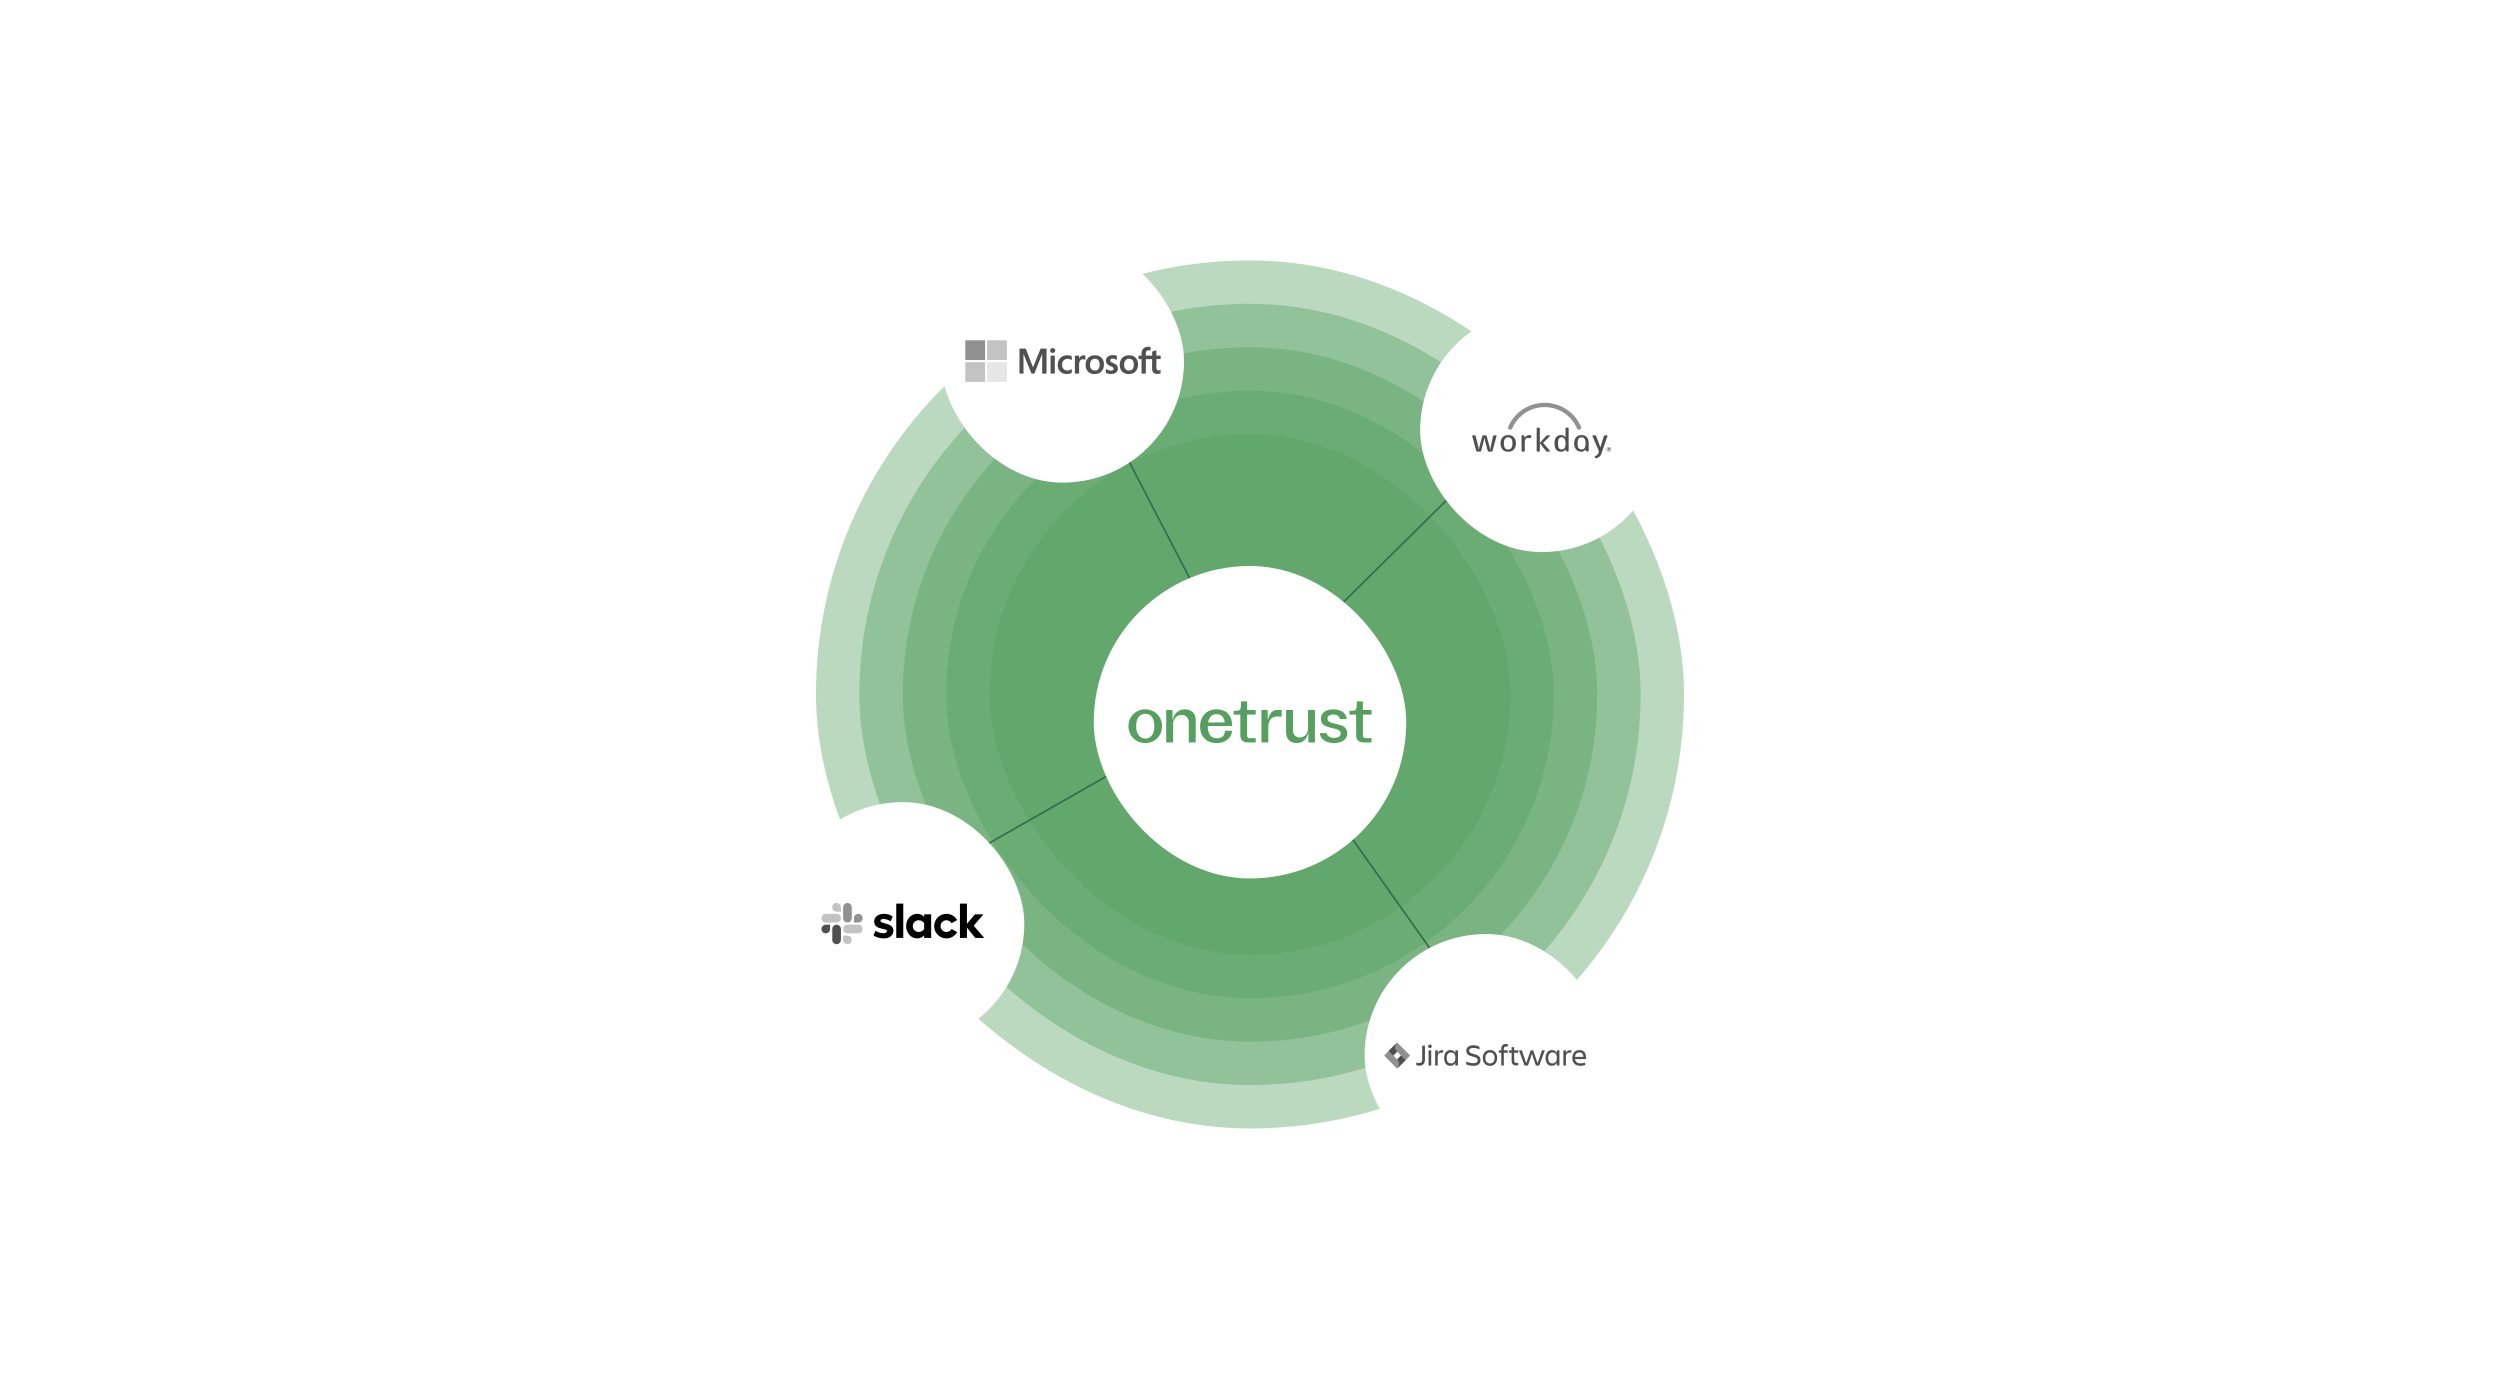 <svg width="1440" height="800" viewBox="0 0 1440 800" fill="none" xmlns="http://www.w3.org/2000/svg">
<g opacity="0.4">
<rect x="470" y="150" width="500" height="500" rx="250" fill="#55A05E"/>
</g>
<g opacity="0.4">
<rect x="495" y="175" width="450" height="450" rx="225" fill="#55A05E"/>
</g>
<g opacity="0.4">
<rect x="520" y="200" width="400" height="400" rx="200" fill="#55A05E"/>
</g>
<g opacity="0.4">
<rect x="545" y="225" width="350" height="350" rx="175" fill="#55A05E"/>
</g>
<g opacity="0.4">
<rect x="570" y="250" width="300" height="300" rx="150" fill="#55A05E"/>
</g>
<path d="M720 400L890 232" stroke="#346E4A"/>
<path d="M520 514L720 400" stroke="#346E4A"/>
<path d="M856 592L720 400" stroke="#346E4A"/>
<path d="M720 400L612 192" stroke="#346E4A"/>
<g filter="url(#filter0_d_3946_121990)">
<rect x="450" y="446" width="140" height="140" rx="70" fill="white"/>
<path d="M503.143 522.807L504.314 520.086C505.58 521.031 507.262 521.522 508.925 521.522C510.154 521.522 510.928 521.05 510.928 520.332C510.91 518.329 503.577 519.897 503.521 514.87C503.502 512.319 505.769 510.354 508.982 510.354C510.891 510.354 512.799 510.826 514.16 511.903L513.064 514.681C511.817 513.888 510.267 513.321 508.793 513.321C507.791 513.321 507.13 513.793 507.13 514.398C507.149 516.363 514.538 515.286 514.613 520.086C514.613 522.694 512.402 524.527 509.228 524.527C506.903 524.527 504.768 523.979 503.143 522.807ZM548.1 519.103C547.514 520.124 546.418 520.823 545.152 520.823C543.281 520.823 541.769 519.311 541.769 517.44C541.769 515.569 543.281 514.058 545.152 514.058C546.418 514.058 547.514 514.757 548.1 515.777L551.332 513.982C550.122 511.828 547.798 510.354 545.152 510.354C541.24 510.354 538.065 513.529 538.065 517.44C538.065 521.352 541.24 524.527 545.152 524.527C547.817 524.527 550.122 523.072 551.332 520.899L548.1 519.103ZM516.239 504.477H520.283V524.262H516.239V504.477ZM552.919 504.477V524.262H556.963V518.329L561.763 524.262H566.941L560.837 517.214L566.487 510.637H561.536L556.963 516.099V504.477H552.919ZM532.302 519.141C531.716 520.105 530.506 520.823 529.146 520.823C527.275 520.823 525.763 519.311 525.763 517.44C525.763 515.569 527.275 514.058 529.146 514.058C530.506 514.058 531.716 514.814 532.302 515.796V519.141ZM532.302 510.637V512.243C531.64 511.129 529.996 510.354 528.276 510.354C524.724 510.354 521.927 513.491 521.927 517.421C521.927 521.352 524.724 524.527 528.276 524.527C529.996 524.527 531.64 523.752 532.302 522.637V524.243H536.346V510.637H532.302Z" fill="black"/>
<path d="M478.141 519.119C478.141 520.499 477.026 521.614 475.647 521.614C474.267 521.614 473.152 520.499 473.152 519.119C473.152 517.74 474.267 516.625 475.647 516.625H478.141V519.119ZM479.389 519.119C479.389 517.74 480.504 516.625 481.883 516.625C483.263 516.625 484.378 517.74 484.378 519.119V525.356C484.378 526.735 483.263 527.85 481.883 527.85C480.504 527.85 479.389 526.735 479.389 525.356V519.119Z" fill="#505050"/>
<path d="M481.882 509.106C480.503 509.106 479.388 507.991 479.388 506.612C479.388 505.232 480.503 504.117 481.882 504.117C483.262 504.117 484.377 505.232 484.377 506.612V509.106H481.882ZM481.882 510.372C483.262 510.372 484.377 511.487 484.377 512.867C484.377 514.246 483.262 515.361 481.882 515.361H475.627C474.248 515.361 473.133 514.246 473.133 512.867C473.133 511.487 474.248 510.372 475.627 510.372H481.882Z" fill="#C3C3C3"/>
<path d="M491.879 512.867C491.879 511.487 492.994 510.372 494.373 510.372C495.753 510.372 496.868 511.487 496.868 512.867C496.868 514.246 495.753 515.361 494.373 515.361H491.879V512.867ZM490.632 512.867C490.632 514.246 489.517 515.361 488.137 515.361C486.758 515.361 485.643 514.246 485.643 512.867V506.612C485.643 505.232 486.758 504.117 488.137 504.117C489.517 504.117 490.632 505.232 490.632 506.612V512.867Z" fill="#919191"/>
<path d="M488.137 522.861C489.517 522.861 490.632 523.976 490.632 525.356C490.632 526.735 489.517 527.85 488.137 527.85C486.758 527.85 485.643 526.735 485.643 525.356V522.861H488.137ZM488.137 521.614C486.758 521.614 485.643 520.499 485.643 519.119C485.643 517.74 486.758 516.625 488.137 516.625H494.392C495.772 516.625 496.887 517.74 496.887 519.119C496.887 520.499 495.772 521.614 494.392 521.614H488.137Z" fill="#C3C3C3"/>
</g>
<g filter="url(#filter1_d_3946_121990)">
<rect x="542" y="122" width="140" height="140" rx="70" fill="white"/>
<g clip-path="url(#clip0_3946_121990)">
<path d="M602.799 184.801V199.201H600.299V187.901H600.266L595.799 199.201H594.132L589.566 187.901H589.532V199.201H587.232V184.801H590.832L594.966 195.468H595.032L599.399 184.801H602.799ZM604.866 185.901C604.866 185.501 604.999 185.168 605.299 184.901C605.599 184.634 605.932 184.501 606.332 184.501C606.766 184.501 607.132 184.634 607.399 184.901C607.666 185.168 607.832 185.501 607.832 185.901C607.832 186.301 607.699 186.634 607.399 186.901C607.099 187.168 606.766 187.301 606.332 187.301C605.899 187.301 605.566 187.168 605.299 186.901C605.032 186.601 604.866 186.268 604.866 185.901ZM607.566 188.868V199.201H605.132V188.868H607.566ZM614.932 197.434C615.299 197.434 615.699 197.368 616.132 197.168C616.566 197.001 616.966 196.768 617.332 196.501V198.768C616.932 199.001 616.499 199.168 615.999 199.268C615.499 199.368 614.966 199.434 614.366 199.434C612.832 199.434 611.599 198.968 610.666 198.001C609.699 197.034 609.232 195.801 609.232 194.334C609.232 192.668 609.732 191.301 610.699 190.234C611.666 189.168 613.032 188.634 614.832 188.634C615.299 188.634 615.766 188.701 616.199 188.801C616.666 188.901 617.032 189.068 617.299 189.201V191.534C616.932 191.268 616.532 191.034 616.166 190.901C615.766 190.768 615.366 190.668 614.966 190.668C613.999 190.668 613.232 190.968 612.632 191.601C612.032 192.234 611.766 193.068 611.766 194.134C611.766 195.168 612.066 196.001 612.632 196.568C613.199 197.134 613.966 197.434 614.932 197.434ZM624.232 188.701C624.432 188.701 624.599 188.701 624.766 188.734C624.932 188.768 625.066 188.801 625.166 188.834V191.301C625.032 191.201 624.866 191.101 624.599 191.034C624.332 190.968 624.066 190.901 623.699 190.901C623.099 190.901 622.599 191.168 622.199 191.668C621.799 192.168 621.566 192.934 621.566 194.001V199.201H619.132V188.868H621.566V190.501H621.599C621.832 189.934 622.166 189.501 622.599 189.168C623.066 188.868 623.599 188.701 624.232 188.701ZM625.299 194.201C625.299 192.501 625.799 191.134 626.732 190.134C627.699 189.134 629.032 188.634 630.732 188.634C632.332 188.634 633.599 189.101 634.499 190.068C635.399 191.034 635.866 192.334 635.866 193.968C635.866 195.634 635.366 196.968 634.432 197.968C633.466 198.968 632.166 199.468 630.499 199.468C628.899 199.468 627.632 199.001 626.699 198.068C625.766 197.101 625.299 195.801 625.299 194.201ZM627.832 194.101C627.832 195.168 628.066 196.001 628.566 196.568C629.066 197.134 629.766 197.434 630.666 197.434C631.532 197.434 632.232 197.168 632.699 196.568C633.166 196.001 633.399 195.168 633.399 194.034C633.399 192.934 633.166 192.101 632.699 191.501C632.232 190.934 631.532 190.634 630.699 190.634C629.799 190.634 629.132 190.934 628.632 191.534C628.066 192.168 627.832 193.001 627.832 194.101ZM639.499 191.601C639.499 191.934 639.599 192.234 639.832 192.434C640.066 192.634 640.532 192.868 641.299 193.168C642.266 193.568 642.966 194.001 643.332 194.468C643.732 194.968 643.932 195.534 643.932 196.234C643.932 197.201 643.566 197.968 642.799 198.568C642.066 199.168 641.032 199.434 639.766 199.434C639.332 199.434 638.866 199.368 638.332 199.268C637.799 199.168 637.366 199.034 636.999 198.868V196.468C637.432 196.768 637.932 197.034 638.432 197.201C638.932 197.368 639.399 197.468 639.832 197.468C640.366 197.468 640.799 197.401 641.032 197.234C641.299 197.068 641.432 196.834 641.432 196.468C641.432 196.134 641.299 195.868 641.032 195.601C640.766 195.368 640.232 195.101 639.499 194.801C638.599 194.434 637.966 194.001 637.599 193.534C637.232 193.068 637.032 192.468 637.032 191.734C637.032 190.801 637.399 190.034 638.132 189.434C638.866 188.834 639.832 188.534 640.999 188.534C641.366 188.534 641.766 188.568 642.199 188.668C642.632 188.768 643.032 188.868 643.332 188.968V191.334C642.999 191.134 642.632 190.934 642.199 190.768C641.766 190.601 641.332 190.534 640.932 190.534C640.466 190.534 640.099 190.634 639.866 190.801C639.632 191.034 639.499 191.268 639.499 191.601ZM644.966 194.201C644.966 192.501 645.466 191.134 646.399 190.134C647.366 189.134 648.699 188.634 650.399 188.634C651.999 188.634 653.266 189.101 654.166 190.068C655.066 191.034 655.532 192.334 655.532 193.968C655.532 195.634 655.032 196.968 654.099 197.968C653.132 198.968 651.832 199.468 650.166 199.468C648.566 199.468 647.299 199.001 646.366 198.068C645.466 197.101 644.966 195.801 644.966 194.201ZM647.499 194.101C647.499 195.168 647.732 196.001 648.232 196.568C648.732 197.134 649.432 197.434 650.332 197.434C651.199 197.434 651.899 197.168 652.366 196.568C652.832 196.001 653.066 195.168 653.066 194.034C653.066 192.934 652.832 192.101 652.366 191.501C651.899 190.934 651.199 190.634 650.366 190.634C649.466 190.634 648.799 190.934 648.299 191.534C647.766 192.168 647.499 193.001 647.499 194.101ZM663.632 190.868H659.999V199.201H657.532V190.868H655.799V188.868H657.532V187.434C657.532 186.368 657.899 185.468 658.599 184.768C659.299 184.068 660.199 183.734 661.299 183.734C661.599 183.734 661.866 183.768 662.099 183.768C662.332 183.768 662.532 183.834 662.699 183.901V186.001C662.632 185.968 662.466 185.901 662.266 185.834C662.066 185.768 661.832 185.734 661.566 185.734C661.066 185.734 660.666 185.901 660.399 186.201C660.132 186.501 659.999 187.001 659.999 187.601V188.834H663.632V186.501L666.066 185.768V188.834H668.532V190.834H666.066V195.668C666.066 196.301 666.199 196.734 666.399 197.001C666.632 197.268 666.999 197.401 667.499 197.401C667.632 197.401 667.799 197.368 667.999 197.301C668.199 197.234 668.366 197.168 668.499 197.068V199.068C668.332 199.168 668.099 199.234 667.732 199.301C667.366 199.368 667.032 199.401 666.666 199.401C665.632 199.401 664.866 199.134 664.366 198.601C663.866 198.068 663.599 197.234 663.599 196.134L663.632 190.868Z" fill="#505050"/>
<path d="M567.4 180H556V191.4H567.4V180Z" fill="#919191"/>
<path d="M580 180H568.6V191.4H580V180Z" fill="#C3C3C3"/>
<path d="M567.4 192.602H556V204.002H567.4V192.602Z" fill="#C3C3C3"/>
<path d="M580 192.602H568.6V204.002H580V192.602Z" fill="#E6E6E6"/>
</g>
</g>
<g filter="url(#filter2_d_3946_121990)">
<rect x="786" y="522" width="140" height="140" rx="70" fill="white"/>
<path d="M867.51 585.313C865.636 585.313 864.725 586.417 864.725 588.044V589H863.306V590.392H864.73V597.754H866.2V590.392H868.459V589H866.2L866.187 588.088C866.187 587.3 866.652 586.757 867.579 586.757C867.897 586.756 868.213 586.786 868.524 586.845V585.452C868.194 585.358 867.853 585.311 867.51 585.313ZM823.534 585.637C823.287 585.646 823.051 585.748 822.875 585.925C822.673 586.126 822.569 586.405 822.589 586.689C822.589 587.065 822.789 587.412 823.114 587.6C823.439 587.788 823.84 587.788 824.165 587.6C824.49 587.412 824.691 587.065 824.69 586.689C824.711 586.405 824.607 586.126 824.405 585.925C824.204 585.723 823.924 585.619 823.64 585.639C823.604 585.637 823.569 585.636 823.534 585.637V585.637ZM848.645 586.077C845.965 586.077 844.6 587.402 844.6 589.192C844.6 591.083 845.76 591.976 848.347 592.606C850.535 593.132 851.165 593.673 851.165 594.689C851.165 595.706 850.511 596.389 848.778 596.389C847.256 596.389 845.611 595.987 844.542 595.426V597.036C845.435 597.491 846.468 597.929 848.692 597.929C851.547 597.929 852.737 596.579 852.749 594.584C852.749 592.511 851.383 591.731 848.949 591.118C846.92 590.611 846.184 590.137 846.184 589.192C846.184 588.142 847.077 587.617 848.583 587.617C849.833 587.586 851.069 587.888 852.164 588.492V586.916C851.376 586.475 850.308 586.077 848.645 586.077ZM819.193 586.254L819.197 594.357C819.197 595.505 818.737 596.301 817.407 596.301C816.85 596.305 816.298 596.204 815.779 596.003V597.534C816.387 597.742 817.027 597.842 817.669 597.833C819.842 597.833 820.769 596.371 820.769 594.252V586.254H819.193H819.193ZM870.694 587.143V589.007H869.274V590.4H870.699V595.02C870.699 596.649 871.611 597.752 873.485 597.752C873.828 597.753 874.169 597.706 874.499 597.612V596.16C874.189 596.232 873.872 596.274 873.554 596.283C872.627 596.283 872.171 595.758 872.163 594.988V590.392H874.491V589H872.163V587.143H870.694ZM909.796 588.818C907.134 588.818 905.664 590.708 905.664 593.353C905.664 596.039 907.098 597.929 910.373 597.929C911.266 597.929 912.371 597.793 913.089 597.406V596.013C912.236 596.325 911.335 596.485 910.427 596.486C908.361 596.486 907.398 595.523 907.188 594.035H913.576V593.353C913.576 590.692 912.492 588.818 909.796 588.818ZM835.492 588.825C833.04 588.825 831.815 590.908 831.815 593.376C831.815 595.951 832.989 597.929 835.317 597.929C836.664 597.929 837.714 597.334 838.275 596.178L838.277 597.754H839.783V589H838.277V590.539C837.75 589.401 836.769 588.825 835.492 588.825H835.492ZM858.235 588.825C855.608 588.825 854.068 590.733 854.068 593.358C854.068 595.985 855.626 597.935 858.235 597.935C860.843 597.935 862.367 595.985 862.367 593.358C862.367 590.733 860.86 588.825 858.235 588.825ZM893.933 588.825C891.482 588.825 890.257 590.908 890.257 593.376C890.257 595.951 891.431 597.929 893.758 597.929C895.105 597.929 896.156 597.334 896.717 596.178L896.719 597.754H898.225V589H896.719V590.539C896.191 589.401 895.211 588.825 893.933 588.825H893.933ZM830.91 588.866C829.404 588.864 828.596 589.571 828.121 590.539V589H826.65V597.759H828.121V592.587C828.121 590.733 829.294 590.148 831.22 590.346V588.876C831.114 588.869 831.01 588.866 830.91 588.866V588.866ZM904.758 588.866C903.252 588.864 902.445 589.571 901.969 590.539V589H900.499V597.759H901.969V592.587C901.969 590.733 903.143 590.148 905.069 590.346V588.876C904.962 588.869 904.859 588.866 904.758 588.866V588.866ZM874.921 589L878.142 597.754H880.068L881.594 593.518L882.39 590.822L883.185 593.518L884.692 597.754H886.618L889.839 589H888.175L885.652 596.422L883.096 589H881.659L879.105 596.422L876.584 589H874.921ZM822.87 589.002V597.755H824.376V589.002H822.87ZM909.722 590.199C911.226 590.199 911.962 591.128 912.05 592.755H907.17V592.746C907.327 591.228 908.133 590.191 909.722 590.199V590.199ZM835.888 590.217C837.173 590.217 838.275 591.075 838.275 593.019V593.727C838.275 595.67 837.069 596.527 835.721 596.528C834.161 596.528 833.321 595.477 833.313 593.368C833.313 591.337 834.188 590.217 835.888 590.217ZM894.329 590.217C895.615 590.217 896.717 591.075 896.717 593.019V593.727C896.717 595.669 895.51 596.527 894.162 596.528C892.602 596.528 891.757 595.477 891.757 593.376C891.757 591.345 892.638 590.233 894.329 590.217ZM858.235 590.233C860.091 590.233 860.896 591.696 860.896 593.358C860.896 595.022 860.107 596.528 858.235 596.528C856.363 596.528 855.539 595.022 855.539 593.358H855.546C855.546 591.696 856.378 590.233 858.235 590.233H858.235Z" fill="#505050"/>
<path d="M811.857 591.575L805.371 585.089L804.742 584.461L797.628 591.575C797.395 591.809 797.395 592.186 797.628 592.419L802.088 596.88L804.742 599.534L811.857 592.419C812.09 592.186 812.09 591.809 811.857 591.575ZM804.742 594.225L802.514 591.997L804.742 589.769L806.97 591.997L804.742 594.225Z" fill="#919191"/>
<path d="M804.742 589.775C803.283 588.316 803.276 585.952 804.726 584.484L799.85 589.359L802.504 592.013L804.742 589.775Z" fill="#505050"/>
<path d="M806.975 591.992L804.74 594.226C805.444 594.93 805.841 595.885 805.841 596.881C805.841 597.876 805.444 598.831 804.74 599.535L809.628 594.646L806.975 591.992Z" fill="#505050"/>
</g>
<g filter="url(#filter3_d_3946_121990)">
<rect x="818" y="162" width="140" height="140" rx="70" fill="white"/>
<g clip-path="url(#clip1_3946_121990)">
<path d="M888.899 216.016C891.758 215.918 894.635 216.348 897.332 217.304C901.388 218.728 905.013 221.338 907.666 224.718C908.833 226.201 909.81 227.831 910.576 229.556C910.712 229.843 910.817 230.165 910.744 230.485C910.655 231.022 910.185 231.466 909.643 231.519C909.081 231.602 908.5 231.251 908.3 230.721C906.777 227.137 904.177 224.023 900.934 221.868C898.93 220.528 896.681 219.553 894.332 219.007C891.303 218.298 888.114 218.298 885.085 219.004C880.759 220.001 876.798 222.482 874.004 225.93C872.82 227.382 871.842 229.002 871.105 230.724C870.945 231.125 870.579 231.439 870.151 231.509C869.738 231.588 869.289 231.446 869.002 231.139C868.663 230.799 868.552 230.256 868.726 229.81C870.756 225.013 874.513 220.983 879.132 218.584C882.141 217.009 885.506 216.131 888.899 216.016Z" fill="#919191"/>
<path d="M885.122 230.788C885.105 230.539 885.34 230.353 885.574 230.347C885.877 230.339 886.182 230.341 886.486 230.346C886.697 230.353 886.944 230.494 886.943 230.731C886.954 233.519 886.937 236.307 886.953 239.096C888.082 237.84 889.221 236.591 890.355 235.339C890.578 235.119 890.754 234.785 891.102 234.757C891.569 234.737 892.038 234.749 892.507 234.749C892.687 234.733 892.889 234.899 892.825 235.091C892.751 235.24 892.616 235.342 892.505 235.46C891.279 236.685 890.049 237.905 888.829 239.135C890.007 240.48 891.169 241.838 892.341 243.188C892.492 243.38 892.681 243.543 892.808 243.755C892.9 243.92 892.747 244.121 892.569 244.129C892.18 244.151 891.79 244.129 891.399 244.139C891.196 244.134 890.977 244.164 890.793 244.059C890.598 243.948 890.48 243.748 890.341 243.581C889.21 242.156 888.087 240.727 886.952 239.305C886.94 240.707 886.948 242.108 886.947 243.509C886.943 243.671 886.976 243.866 886.835 243.984C886.611 244.2 886.277 244.125 885.997 244.139C885.749 244.13 885.459 244.185 885.257 244.001C885.145 243.914 885.115 243.765 885.12 243.632C885.123 239.35 885.118 235.069 885.122 230.788Z" fill="#505050"/>
<path d="M879.969 234.724C880.536 234.542 881.175 234.507 881.731 234.748C881.926 234.839 882.152 235.034 882.064 235.275C881.975 235.577 881.899 235.882 881.793 236.179C881.715 236.392 881.467 236.471 881.26 236.429C880.792 236.349 880.332 236.194 879.853 236.21C879.518 236.202 879.209 236.382 878.98 236.614C878.611 236.976 878.42 237.481 878.334 237.982C878.266 238.344 878.285 238.714 878.282 239.08C878.282 240.618 878.283 242.157 878.282 243.695C878.304 243.948 878.042 244.12 877.814 244.128C877.5 244.133 877.187 244.137 876.874 244.126C876.648 244.114 876.393 243.949 876.422 243.694C876.421 240.846 876.419 237.999 876.423 235.151C876.404 234.868 876.717 234.714 876.963 234.741C877.272 234.761 877.694 234.645 877.895 234.956C878.047 235.316 878.119 235.705 878.262 236.068C878.693 235.478 879.264 234.957 879.969 234.724Z" fill="#505050"/>
<path d="M848 234.946C848.087 234.846 848.189 234.738 848.334 234.748C848.759 234.744 849.186 234.735 849.611 234.754C849.827 234.761 849.975 234.95 850.007 235.151C850.425 236.851 850.836 238.554 851.252 240.255C851.374 240.78 851.523 241.3 851.602 241.834C851.684 242.314 851.701 242.801 851.779 243.282C851.886 242.596 851.982 241.905 852.167 241.235C852.712 239.205 853.256 237.175 853.801 235.146C853.843 234.914 854.061 234.75 854.292 234.75C854.766 234.738 855.24 234.746 855.713 234.746C855.967 234.734 856.239 234.882 856.3 235.142C856.707 236.622 857.108 238.105 857.513 239.586C857.759 240.545 858.081 241.488 858.22 242.473C858.258 242.744 858.296 243.015 858.352 243.284C858.504 241.738 858.902 240.234 859.229 238.719C859.5 237.515 859.764 236.309 860.037 235.104C860.077 234.862 860.333 234.74 860.559 234.747C860.942 234.745 861.325 234.734 861.707 234.753C861.934 234.76 862.065 235.011 861.985 235.213C861.217 238.048 860.451 240.884 859.683 243.719C859.642 243.946 859.444 244.123 859.212 244.127C858.618 244.146 858.024 244.132 857.43 244.135C857.218 244.148 856.993 244.034 856.955 243.81C856.424 241.861 855.904 239.908 855.378 237.958C855.187 237.279 855.11 236.575 855.03 235.878C854.932 236.499 854.884 237.131 854.718 237.741C854.18 239.75 853.638 241.759 853.098 243.768C853.037 244.093 852.665 244.158 852.389 244.137C851.837 244.127 851.285 244.15 850.734 244.127C850.537 244.128 850.386 243.975 850.351 243.789C849.576 240.966 848.804 238.141 848.029 235.319C848.002 235.196 848.006 235.07 848 234.946Z" fill="#505050"/>
<path d="M917.585 234.751C917.988 234.745 918.392 234.743 918.795 234.751C919.04 234.755 919.27 234.922 919.348 235.157C920.043 236.975 920.734 238.796 921.429 240.615C921.574 240.984 921.676 241.369 921.741 241.76C922.028 240.681 922.41 239.631 922.746 238.567C923.12 237.415 923.494 236.264 923.869 235.112C923.925 234.912 924.116 234.775 924.319 234.758C924.648 234.734 924.979 234.755 925.308 234.746C925.501 234.748 925.73 234.726 925.877 234.88C925.972 234.961 925.952 235.095 925.912 235.199C924.801 238.371 923.692 241.543 922.582 244.715C922.389 245.243 922.241 245.797 921.93 246.272C921.484 246.996 920.762 247.517 919.968 247.799C919.691 247.885 919.405 248.075 919.107 247.968C918.895 247.914 918.814 247.694 918.701 247.532C918.619 247.386 918.47 247.25 918.501 247.067C918.515 246.886 918.661 246.739 918.832 246.69C919.166 246.575 919.507 246.447 919.778 246.211C920.437 245.653 920.844 244.829 920.999 243.99C920.894 243.618 920.7 243.275 920.559 242.914C919.498 240.451 918.438 237.986 917.376 235.523C917.312 235.362 917.217 235.208 917.199 235.033C917.202 234.841 917.422 234.757 917.585 234.751Z" fill="#505050"/>
<path d="M868.154 235.945C867.576 236.053 867.048 236.413 866.755 236.925C866.264 237.757 866.208 238.76 866.23 239.703C866.265 240.557 866.402 241.468 866.946 242.158C867.353 242.677 868.02 242.937 868.669 242.928C869.293 242.947 869.947 242.736 870.37 242.261C870.911 241.67 871.085 240.85 871.159 240.077C871.192 239.317 871.207 238.543 871.01 237.801C870.853 237.175 870.522 236.548 869.949 236.21C869.416 235.883 868.758 235.853 868.154 235.945ZM868.398 234.593C869.445 234.529 870.541 234.746 871.405 235.366C872.177 235.916 872.702 236.762 872.947 237.671C873.238 238.755 873.237 239.912 872.973 241.001C872.724 242.006 872.142 242.953 871.264 243.524C870.325 244.147 869.147 244.308 868.045 244.176C867.107 244.06 866.193 243.649 865.539 242.957C864.771 242.153 864.39 241.045 864.311 239.949C864.214 238.734 864.4 237.449 865.076 236.411C865.576 235.63 866.371 235.057 867.257 234.795C867.627 234.68 868.013 234.626 868.398 234.593Z" fill="#505050"/>
<path d="M899.265 235.892C898.691 235.929 898.137 236.259 897.881 236.782C897.381 237.751 897.371 238.878 897.396 239.942C897.436 240.638 897.511 241.356 897.836 241.985C898.055 242.408 898.453 242.742 898.924 242.844C899.644 243.018 900.492 242.871 901.004 242.302C901.497 241.74 901.66 240.976 901.736 240.253C901.788 239.429 901.791 238.588 901.586 237.781C901.446 237.242 901.208 236.704 900.781 236.329C900.371 235.968 899.8 235.829 899.265 235.892ZM901.733 230.667C901.72 230.449 901.943 230.309 902.138 230.292C902.448 230.276 902.76 230.284 903.071 230.287C903.309 230.285 903.574 230.461 903.54 230.725C903.54 235.026 903.541 239.327 903.539 243.627C903.555 243.849 903.337 244.022 903.132 244.035C902.884 244.048 902.636 244.048 902.389 244.031C902.215 244.02 902.046 243.908 901.987 243.742C901.894 243.463 901.846 243.172 901.775 242.888C901.431 243.354 900.988 243.766 900.438 243.971C899.654 244.259 898.78 244.264 897.974 244.067C897.163 243.873 896.457 243.316 896.067 242.583C895.453 241.464 895.38 240.148 895.419 238.9C895.44 237.833 895.644 236.708 896.339 235.862C896.863 235.145 897.722 234.733 898.589 234.625C899.396 234.507 900.271 234.643 900.939 235.132C901.255 235.355 901.508 235.653 901.734 235.964C901.728 234.199 901.729 232.433 901.733 230.667Z" fill="#505050"/>
<path d="M910.419 235.947C910.131 236.006 909.852 236.121 909.619 236.302C909.154 236.664 908.923 237.239 908.8 237.798C908.62 238.685 908.623 239.601 908.715 240.498C908.802 241.157 908.968 241.86 909.451 242.347C909.844 242.76 910.438 242.912 910.993 242.885C911.59 242.906 912.211 242.684 912.596 242.215C913.078 241.632 913.214 240.858 913.284 240.128C913.329 239.27 913.329 238.391 913.088 237.558C912.936 237.039 912.657 236.523 912.187 236.227C911.669 235.887 911.015 235.856 910.419 235.947ZM909.619 234.769C910.448 234.54 911.335 234.526 912.172 234.718C912.949 234.898 913.677 235.335 914.155 235.981C914.66 236.644 914.915 237.465 915.022 238.284C915.114 238.915 915.087 239.555 915.088 240.191C915.088 241.339 915.088 242.487 915.085 243.635C915.098 243.775 915.009 243.898 914.895 243.971C914.702 244.09 914.464 244.037 914.249 244.051C914.008 244.049 913.691 244.07 913.56 243.819C913.432 243.525 913.405 243.196 913.323 242.886C913 243.279 912.665 243.684 912.197 243.911C911.485 244.263 910.651 244.243 909.889 244.094C908.956 243.909 908.096 243.358 907.569 242.563C906.94 241.637 906.712 240.494 906.721 239.389C906.713 238.313 906.924 237.199 907.523 236.289C908.001 235.544 908.769 235.005 909.619 234.769Z" fill="#505050"/>
<path d="M926.307 241.822C925.834 241.996 925.536 242.542 925.656 243.035C925.78 243.615 926.454 244.01 927.016 243.796C927.534 243.637 927.861 243.046 927.7 242.525C927.559 241.939 926.863 241.592 926.307 241.822ZM926.373 241.574C926.654 241.53 926.959 241.527 927.22 241.657C927.664 241.859 927.983 242.335 927.935 242.831C927.972 243.423 927.475 243.951 926.907 244.047C926.268 244.182 925.58 243.719 925.45 243.082C925.282 242.44 925.728 241.718 926.373 241.574Z" fill="#505050"/>
<path d="M926.505 242.297C926.504 242.431 926.504 242.566 926.505 242.701C926.623 242.694 926.744 242.701 926.86 242.669C926.97 242.623 926.959 242.485 926.929 242.391C926.816 242.281 926.648 242.31 926.505 242.297ZM926.15 242.079C926.49 242.098 926.871 242.002 927.177 242.192C927.423 242.377 927.304 242.78 927.025 242.865C927.106 243.078 927.217 243.275 927.319 243.477C927.191 243.48 927.064 243.482 926.938 243.484C926.846 243.297 926.757 243.107 926.669 242.919C926.614 242.917 926.559 242.916 926.505 242.915C926.504 243.104 926.504 243.293 926.504 243.482C926.384 243.481 926.267 243.479 926.148 243.478C926.149 243.011 926.148 242.544 926.15 242.079Z" fill="#505050"/>
</g>
</g>
<g filter="url(#filter4_d_3946_121990)">
<rect x="630" y="310" width="180" height="180" rx="90" fill="white"/>
<path d="M654.422 402.294C654.422 406.718 656.517 409.425 659.709 409.425C662.92 409.425 664.9 406.718 664.9 402.294C664.9 397.552 662.92 395.125 659.709 395.125C656.517 395.125 654.422 397.551 654.422 402.294ZM669.321 402.294C669.321 408.006 665.072 412.001 659.67 412.001C654.326 412.001 650 408.006 650 402.294C650 396.581 654.326 392.586 659.67 392.586C665.034 392.586 669.321 396.581 669.321 402.294Z" fill="#55A05E"/>
<path d="M764.611 397.852C764.611 396.474 765.956 395.576 767.951 395.576C770.299 395.576 771.591 396.584 771.748 398.188H775.677C775.599 394.869 772.719 392.594 767.951 392.594C763.766 392.594 760.846 394.57 760.846 398.041C760.846 405.021 772.255 401.962 772.255 406.509C772.255 408.042 770.759 409.011 768.49 409.011C765.939 409.011 764.433 407.941 764.156 406.298H760.205C760.439 409.732 763.662 411.999 768.491 411.999C772.794 411.999 776.022 410.018 776.022 406.324C776.02 399.344 764.611 402.369 764.611 397.852Z" fill="#55A05E"/>
<path d="M671.74 411.643V392.959H675.369V398.748C676.453 394.715 678.784 392.586 682.595 392.586C686.031 392.586 688.717 394.658 688.717 398.821V411.642H684.735V400.24C684.735 397.757 683.385 395.797 680.719 395.797C677.184 395.797 675.723 398.803 675.723 400.931V411.643H671.74Z" fill="#55A05E"/>
<path d="M757.401 392.961V411.644H753.613V405.841C752.729 409.874 750.461 412.003 746.751 412.003C743.406 412.003 740.791 409.931 740.791 405.768V392.961H744.751V404.349C744.751 406.832 745.981 408.792 748.577 408.792C752.018 408.792 753.441 405.786 753.441 403.658V392.961H757.401Z" fill="#55A05E"/>
<path d="M700.82 409.257C697.456 409.257 695.687 406.718 695.687 402.518V402.181H709.798C709.683 396.282 706.587 392.586 700.666 392.586C695.148 392.586 691.246 396.506 691.246 402.443C691.246 407.838 694.515 412.001 700.781 412.001C706.722 412.001 709.509 408.26 709.682 404.918H705.607C705.318 407.606 704.184 409.257 700.82 409.257ZM700.705 395.33C703.877 395.33 705.282 397.673 705.405 400.142H695.873C696.368 396.979 698.036 395.33 700.705 395.33Z" fill="#55A05E"/>
<path d="M738.22 392.957V396.351L738.217 396.793C736.88 396.718 736.362 396.681 735.9 396.681C733.085 396.681 731.281 397.857 730.695 401.245C730.583 401.887 730.537 402.538 730.537 403.188V411.638H726.576V392.953H730.193V398.819C730.193 398.819 730.193 398.818 730.194 398.817V398.817C730.22 398.734 730.937 396.462 731.536 395.459L731.537 395.457C732.303 393.955 733.748 392.957 735.474 392.957H738.22Z" fill="#55A05E"/>
<path d="M785.023 407.479C785.023 408.713 785.483 409.159 786.749 409.159L790 409.179V411.641H785.37C782.68 411.641 781.14 410.15 781.14 407.538V398.638H781.136V395.616H777.279V393.441C777.536 393.441 777.453 393.437 777.804 393.428C778.428 393.42 778.901 393.403 779.227 393.377C780.033 393.336 780.571 393.184 780.84 392.922C781.105 392.665 781.282 392.13 781.378 391.321C781.447 390.874 781.499 390.319 781.534 389.653C781.569 388.991 781.587 388.109 781.587 388H785.022V392.958H790V395.615H785.022V407.479H785.023Z" fill="#55A05E"/>
<path d="M718.308 407.479C718.308 408.713 718.768 409.159 720.034 409.159L723.285 409.179V411.641H718.655C715.965 411.641 714.426 410.15 714.426 407.538V398.638H714.421V395.616H710.564V393.441C710.821 393.441 710.738 393.437 711.089 393.428C711.714 393.42 712.187 393.403 712.512 393.377C713.319 393.336 713.856 393.184 714.125 392.922C714.39 392.665 714.567 392.13 714.663 391.321C714.733 390.874 714.784 390.319 714.819 389.653C714.854 388.991 714.872 388.109 714.872 388H718.307V392.958H723.285V395.615H718.307V407.479H718.308Z" fill="#55A05E"/>
</g>
<defs>
<filter id="filter0_d_3946_121990" x="410" y="422" width="220" height="220" filterUnits="userSpaceOnUse" color-interpolation-filters="sRGB">
<feFlood flood-opacity="0" result="BackgroundImageFix"/>
<feColorMatrix in="SourceAlpha" type="matrix" values="0 0 0 0 0 0 0 0 0 0 0 0 0 0 0 0 0 0 127 0" result="hardAlpha"/>
<feOffset dy="16"/>
<feGaussianBlur stdDeviation="20"/>
<feComposite in2="hardAlpha" operator="out"/>
<feColorMatrix type="matrix" values="0 0 0 0 0 0 0 0 0 0 0 0 0 0 0 0 0 0 0.08 0"/>
<feBlend mode="normal" in2="BackgroundImageFix" result="effect1_dropShadow_3946_121990"/>
<feBlend mode="normal" in="SourceGraphic" in2="effect1_dropShadow_3946_121990" result="shape"/>
</filter>
<filter id="filter1_d_3946_121990" x="502" y="98" width="220" height="220" filterUnits="userSpaceOnUse" color-interpolation-filters="sRGB">
<feFlood flood-opacity="0" result="BackgroundImageFix"/>
<feColorMatrix in="SourceAlpha" type="matrix" values="0 0 0 0 0 0 0 0 0 0 0 0 0 0 0 0 0 0 127 0" result="hardAlpha"/>
<feOffset dy="16"/>
<feGaussianBlur stdDeviation="20"/>
<feComposite in2="hardAlpha" operator="out"/>
<feColorMatrix type="matrix" values="0 0 0 0 0 0 0 0 0 0 0 0 0 0 0 0 0 0 0.08 0"/>
<feBlend mode="normal" in2="BackgroundImageFix" result="effect1_dropShadow_3946_121990"/>
<feBlend mode="normal" in="SourceGraphic" in2="effect1_dropShadow_3946_121990" result="shape"/>
</filter>
<filter id="filter2_d_3946_121990" x="746" y="498" width="220" height="220" filterUnits="userSpaceOnUse" color-interpolation-filters="sRGB">
<feFlood flood-opacity="0" result="BackgroundImageFix"/>
<feColorMatrix in="SourceAlpha" type="matrix" values="0 0 0 0 0 0 0 0 0 0 0 0 0 0 0 0 0 0 127 0" result="hardAlpha"/>
<feOffset dy="16"/>
<feGaussianBlur stdDeviation="20"/>
<feComposite in2="hardAlpha" operator="out"/>
<feColorMatrix type="matrix" values="0 0 0 0 0 0 0 0 0 0 0 0 0 0 0 0 0 0 0.08 0"/>
<feBlend mode="normal" in2="BackgroundImageFix" result="effect1_dropShadow_3946_121990"/>
<feBlend mode="normal" in="SourceGraphic" in2="effect1_dropShadow_3946_121990" result="shape"/>
</filter>
<filter id="filter3_d_3946_121990" x="778" y="138" width="220" height="220" filterUnits="userSpaceOnUse" color-interpolation-filters="sRGB">
<feFlood flood-opacity="0" result="BackgroundImageFix"/>
<feColorMatrix in="SourceAlpha" type="matrix" values="0 0 0 0 0 0 0 0 0 0 0 0 0 0 0 0 0 0 127 0" result="hardAlpha"/>
<feOffset dy="16"/>
<feGaussianBlur stdDeviation="20"/>
<feComposite in2="hardAlpha" operator="out"/>
<feColorMatrix type="matrix" values="0 0 0 0 0 0 0 0 0 0 0 0 0 0 0 0 0 0 0.08 0"/>
<feBlend mode="normal" in2="BackgroundImageFix" result="effect1_dropShadow_3946_121990"/>
<feBlend mode="normal" in="SourceGraphic" in2="effect1_dropShadow_3946_121990" result="shape"/>
</filter>
<filter id="filter4_d_3946_121990" x="590" y="286" width="260" height="260" filterUnits="userSpaceOnUse" color-interpolation-filters="sRGB">
<feFlood flood-opacity="0" result="BackgroundImageFix"/>
<feColorMatrix in="SourceAlpha" type="matrix" values="0 0 0 0 0 0 0 0 0 0 0 0 0 0 0 0 0 0 127 0" result="hardAlpha"/>
<feOffset dy="16"/>
<feGaussianBlur stdDeviation="20"/>
<feComposite in2="hardAlpha" operator="out"/>
<feColorMatrix type="matrix" values="0 0 0 0 0 0 0 0 0 0 0 0 0 0 0 0 0 0 0.08 0"/>
<feBlend mode="normal" in2="BackgroundImageFix" result="effect1_dropShadow_3946_121990"/>
<feBlend mode="normal" in="SourceGraphic" in2="effect1_dropShadow_3946_121990" result="shape"/>
</filter>
<clipPath id="clip0_3946_121990">
<rect width="112.533" height="24" fill="white" transform="translate(556 180)"/>
</clipPath>
<clipPath id="clip1_3946_121990">
<rect width="79.94" height="32" fill="white" transform="translate(848 216)"/>
</clipPath>
</defs>
</svg>
